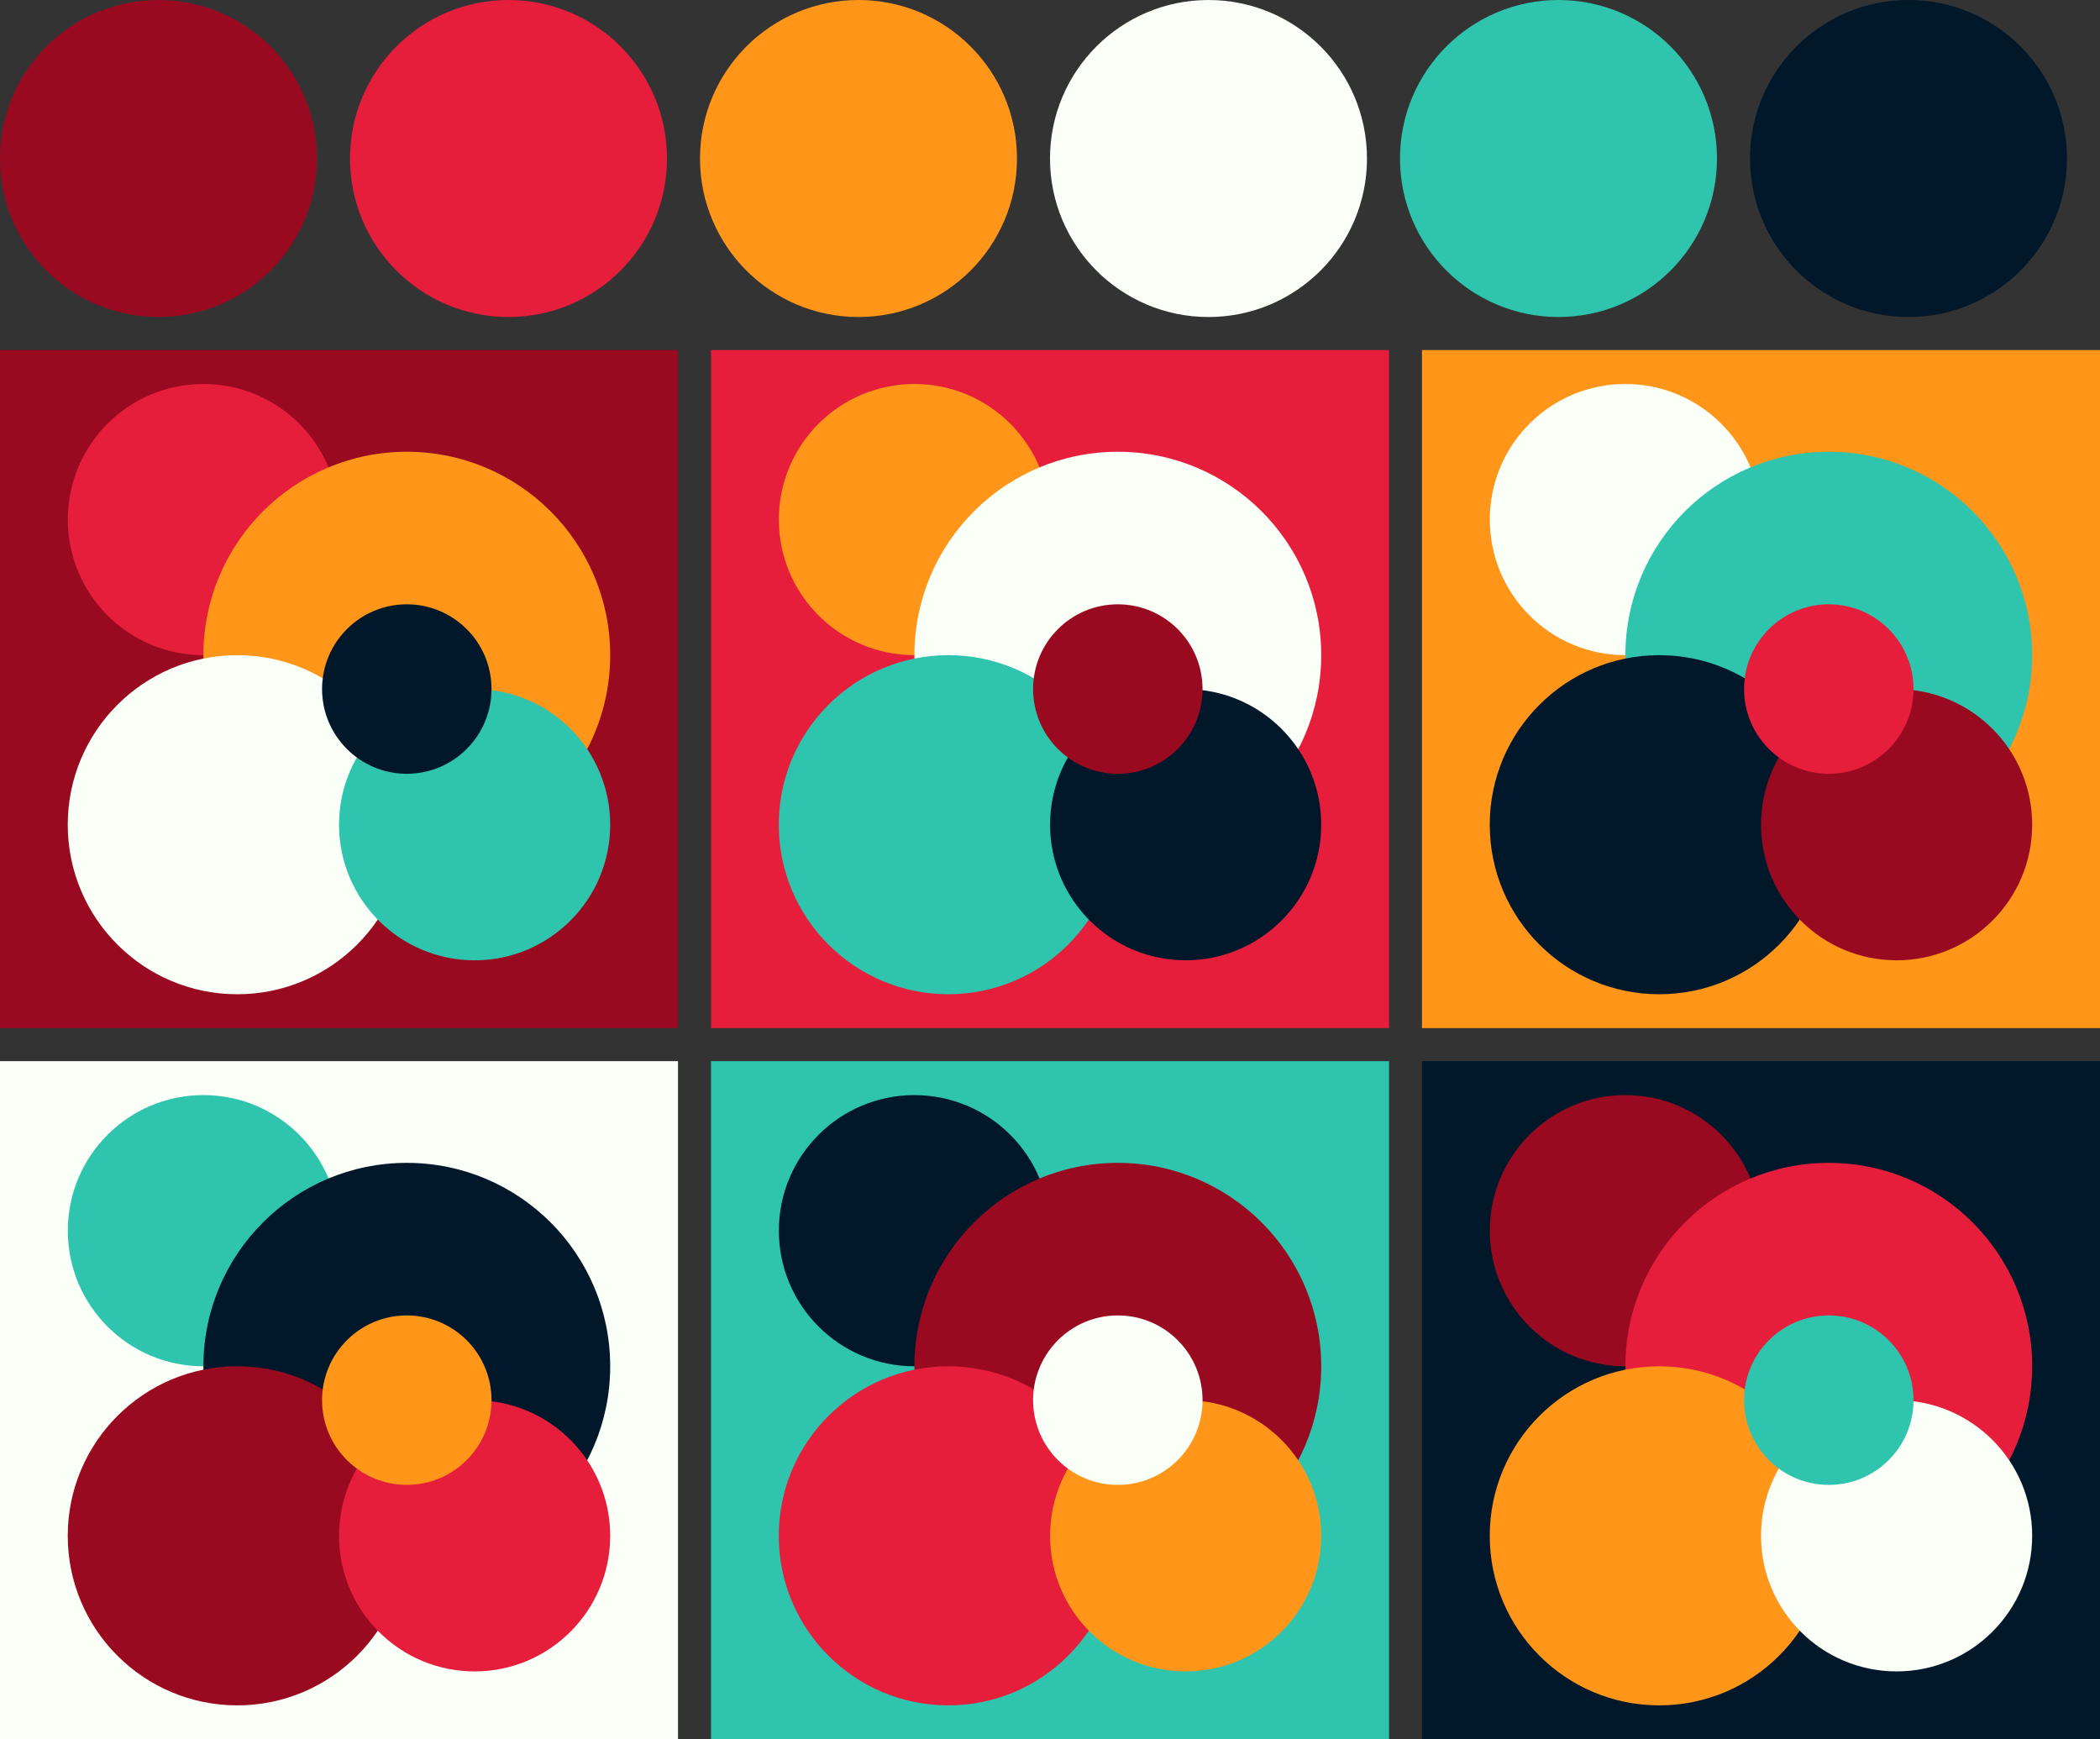 <svg version="1.1" xmlns="http://www.w3.org/2000/svg" xmlns:xlink="http://www.w3.org/1999/xlink" width="318" height="263.33"><rect width="100%" height="100%" fill="#333333" stroke="none"/><g transform="translate(24 24)"><circle fill="#990a21" cx="0" cy="0" r="24"/><circle fill="#e71d3c" cx="53" cy="0" r="24"/><circle fill="#ff9519" cx="106" cy="0" r="24"/><circle fill="#fafff7" cx="159" cy="0" r="24"/><circle fill="#2ec4ad" cx="212" cy="0" r="24"/><circle fill="#01182b" cx="265" cy="0" r="24"/></g><g transform="translate(0 53)"><rect fill="#990a21" x="0" y="0" width="102.67" height="102.67"/><circle fill="#e71d3c" cx="30.80" cy="25.67" r="20.53"/><circle fill="#ff9519" cx="61.60" cy="46.20" r="30.80"/><circle fill="#fafff7" cx="35.93" cy="71.87" r="25.67"/><circle fill="#2ec4ad" cx="71.87" cy="71.87" r="20.53"/><circle fill="#01182b" cx="61.60" cy="51.33" r="12.83"/></g><g transform="translate(107.67 53)"><rect fill="#e71d3c" x="0" y="0" width="102.67" height="102.67"/><circle fill="#ff9519" cx="30.80" cy="25.67" r="20.53"/><circle fill="#fafff7" cx="61.60" cy="46.20" r="30.80"/><circle fill="#2ec4ad" cx="35.93" cy="71.87" r="25.67"/><circle fill="#01182b" cx="71.87" cy="71.87" r="20.53"/><circle fill="#990a21" cx="61.60" cy="51.33" r="12.83"/></g><g transform="translate(215.33 53)"><rect fill="#ff9519" x="0" y="0" width="102.67" height="102.67"/><circle fill="#fafff7" cx="30.80" cy="25.67" r="20.53"/><circle fill="#2ec4ad" cx="61.60" cy="46.20" r="30.80"/><circle fill="#01182b" cx="35.93" cy="71.87" r="25.67"/><circle fill="#990a21" cx="71.87" cy="71.87" r="20.53"/><circle fill="#e71d3c" cx="61.60" cy="51.33" r="12.83"/></g><g transform="translate(0 160.67)"><rect fill="#fafff7" x="0" y="0" width="102.67" height="102.67"/><circle fill="#2ec4ad" cx="30.80" cy="25.67" r="20.53"/><circle fill="#01182b" cx="61.60" cy="46.20" r="30.80"/><circle fill="#990a21" cx="35.93" cy="71.87" r="25.67"/><circle fill="#e71d3c" cx="71.87" cy="71.87" r="20.53"/><circle fill="#ff9519" cx="61.60" cy="51.33" r="12.83"/></g><g transform="translate(107.67 160.67)"><rect fill="#2ec4ad" x="0" y="0" width="102.67" height="102.67"/><circle fill="#01182b" cx="30.80" cy="25.67" r="20.53"/><circle fill="#990a21" cx="61.60" cy="46.20" r="30.80"/><circle fill="#e71d3c" cx="35.93" cy="71.87" r="25.67"/><circle fill="#ff9519" cx="71.87" cy="71.87" r="20.53"/><circle fill="#fafff7" cx="61.60" cy="51.33" r="12.83"/></g><g transform="translate(215.33 160.67)"><rect fill="#01182b" x="0" y="0" width="102.67" height="102.67"/><circle fill="#990a21" cx="30.80" cy="25.67" r="20.53"/><circle fill="#e71d3c" cx="61.60" cy="46.20" r="30.80"/><circle fill="#ff9519" cx="35.93" cy="71.87" r="25.67"/><circle fill="#fafff7" cx="71.87" cy="71.87" r="20.53"/><circle fill="#2ec4ad" cx="61.60" cy="51.33" r="12.83"/></g></svg>